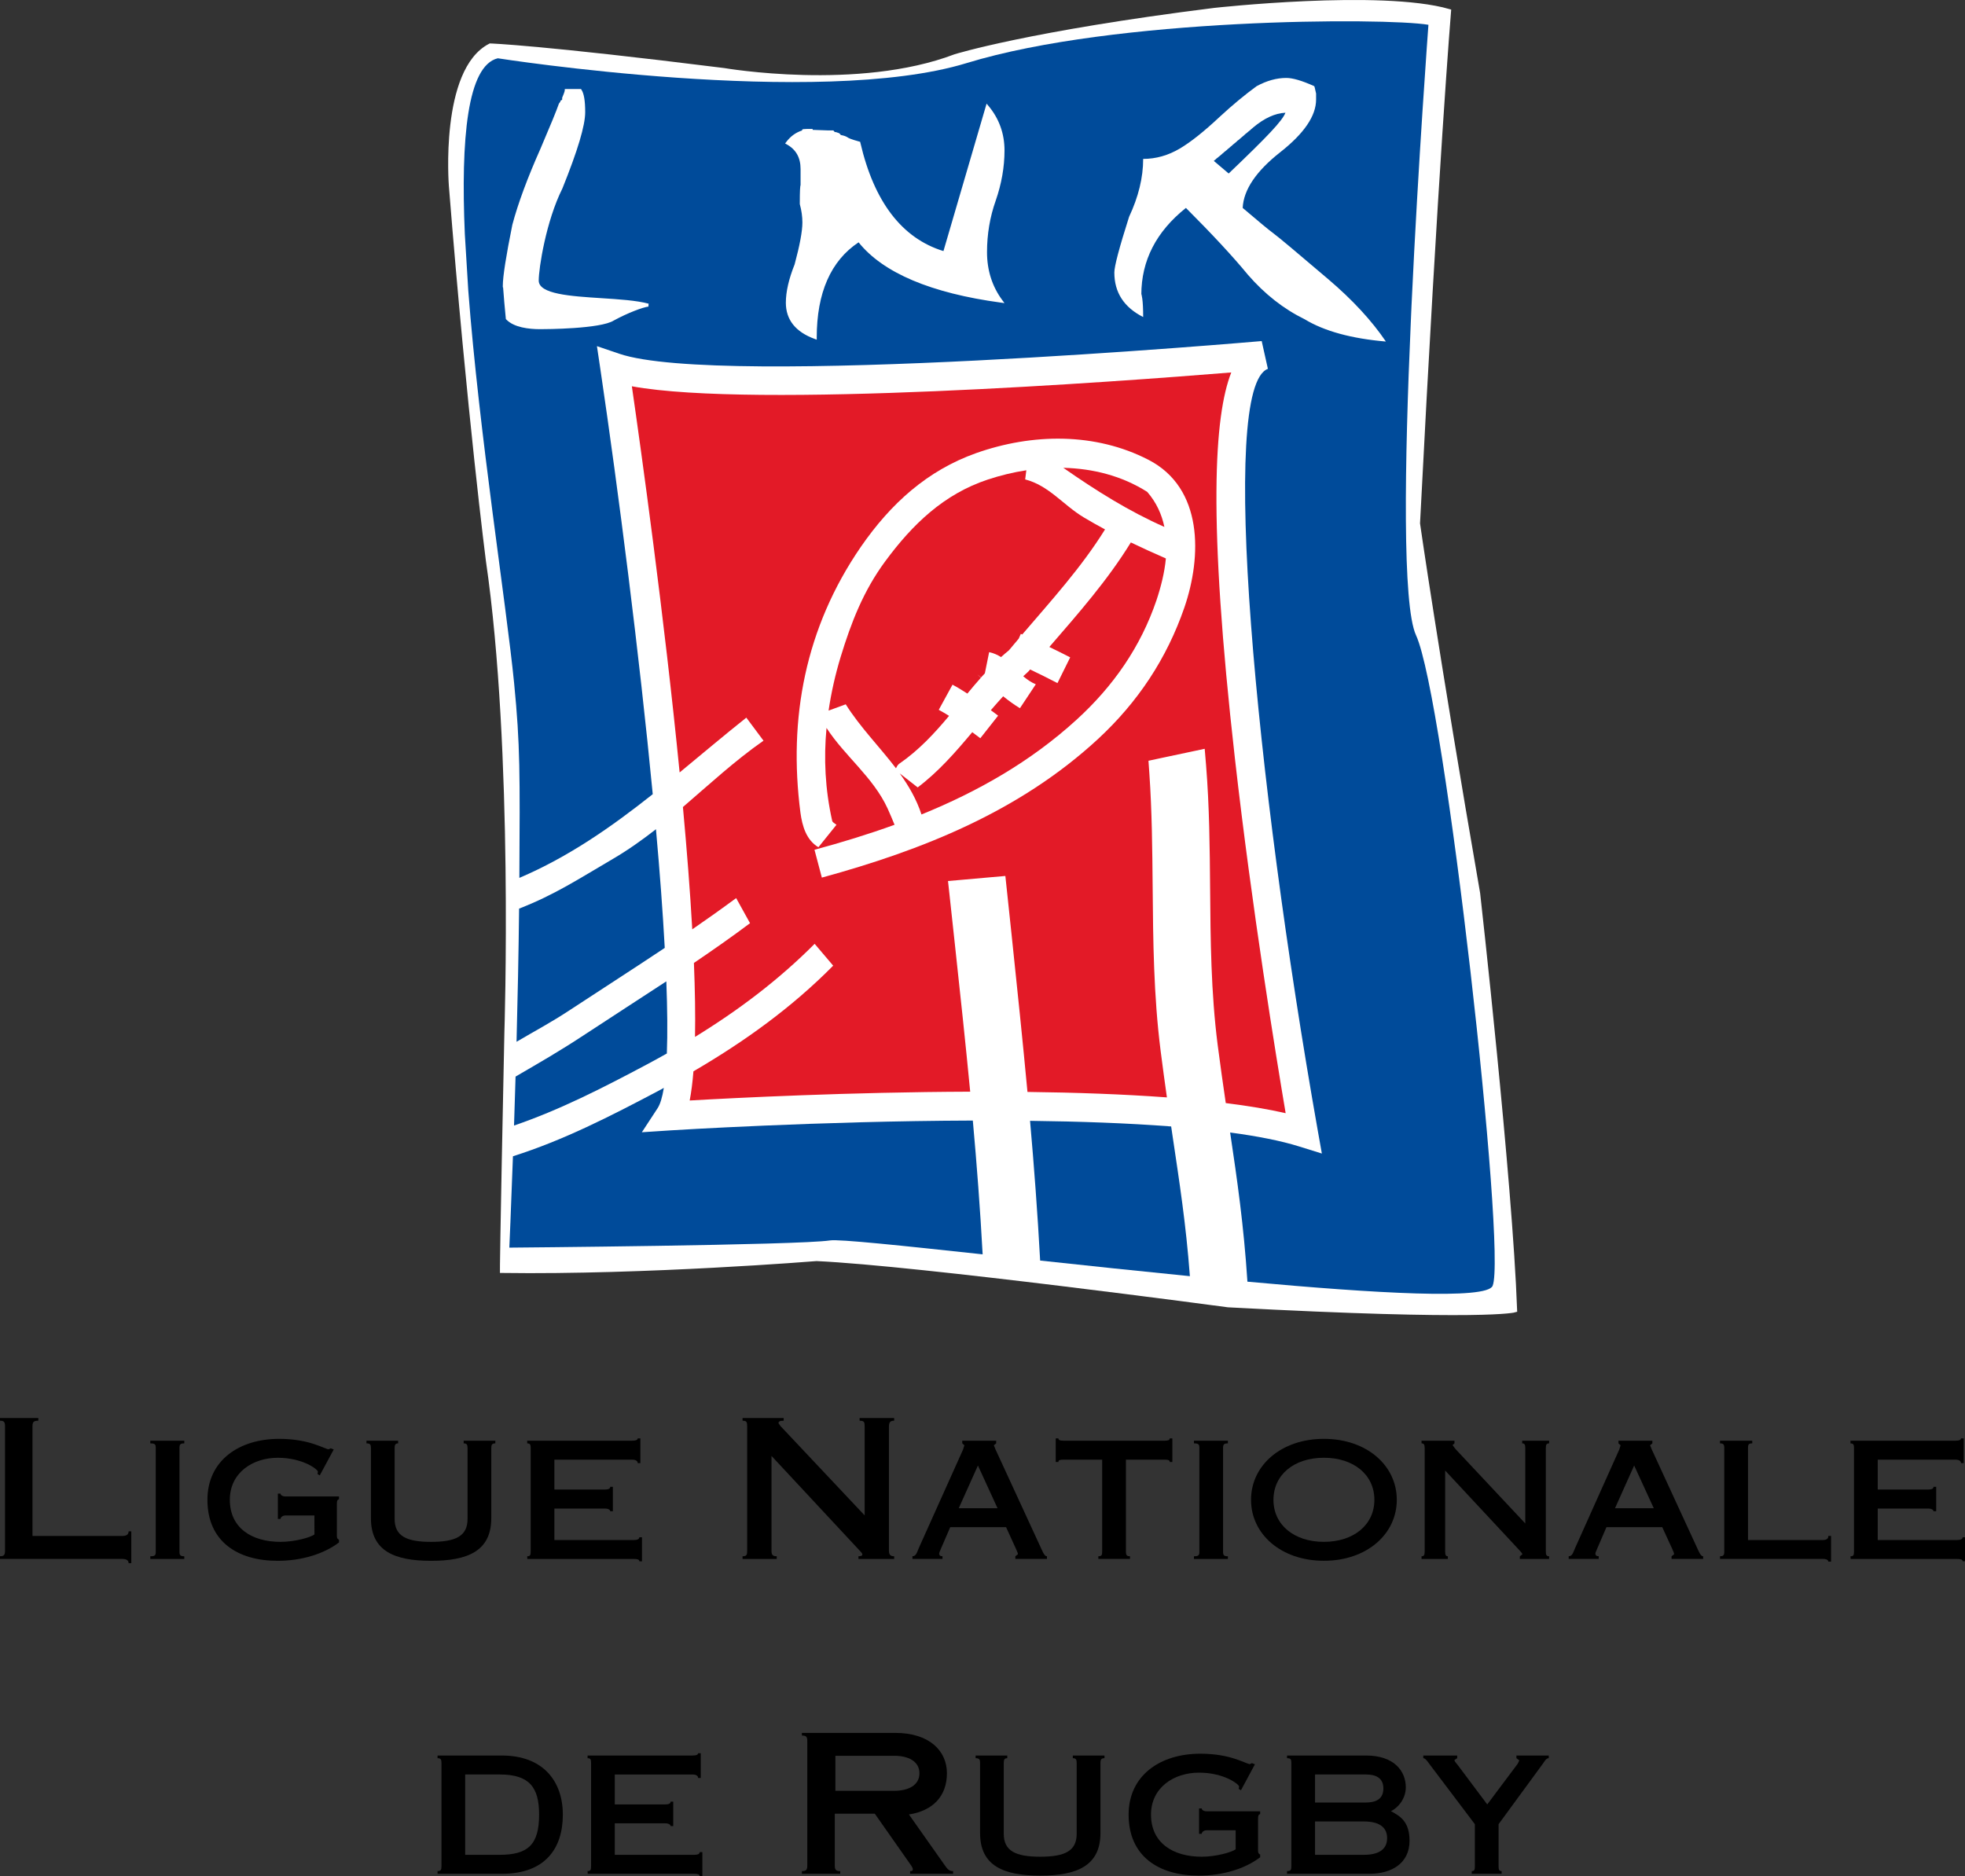 <?xml version="1.0" encoding="utf-8"?>
<!-- Generator: Adobe Illustrator 15.0.0, SVG Export Plug-In  -->
<!DOCTYPE svg PUBLIC "-//W3C//DTD SVG 1.1//EN" "http://www.w3.org/Graphics/SVG/1.1/DTD/svg11.dtd">
<svg version="1.1"
	 xmlns="http://www.w3.org/2000/svg" xmlns:xlink="http://www.w3.org/1999/xlink" xmlns:a="http://ns.adobe.com/AdobeSVGViewerExtensions/3.0/"
	 x="0px" y="0px" width="1639px" height="1565px" viewBox="0 0 1639 1565"
	 overflow="visible" enable-background="new 0 0 1639 1565" xml:space="preserve">
<rect x="0" y="0" width="1639" height="1565" fill="#333333" stroke="none"/>
<defs>
</defs>
<path id="path144_2_" fill="#FFFFFF" stroke="#FFFFFF" stroke-width="3.71" d="M1208.458,9.343
	c-56.779-16.312-195.621-0.89-195.621-0.89C858.476,27.755,796.786,47.029,796.786,47.029
	c-81.019,30.873-192.91,11.585-192.91,11.585C449.569,39.312,408.92,38.102,408.92,38.102
	c-40.37,20.512-32.667,116.967-32.667,116.967c15.45,192.869,30.859,312.478,30.859,312.478
	c23.154,158.172,15.45,393.485,15.45,393.485c-3.853,185.177-3.713,198.987-3.713,198.987
	c119.442,1.643,262.179-9.916,262.179-9.916c84.885,3.852,343.365,38.575,343.365,38.575
	c216.036,11.559,239.178,4.201,239.178,4.201c-3.866-108.358-30.832-347.579-30.832-347.579
	c-34.752-200.601-50.16-308.626-50.16-308.626C1197.987,135.78,1208.458,9.343,1208.458,9.343z"/>
<path id="path154_2_" fill="#004B9A" d="M556.215,878.807c0.639-16.7,0.444-37.062-0.432-60.187
	c-21.944,14.407-44.264,28.743-67.487,44.026c-22.001,14.505-37.256,23.168-58.269,35.418c-0.403,14.283-0.848,27.994-1.279,40.845
	c38.298-13.112,73.718-31.263,110.306-50.702C544.839,885.133,550.542,881.99,556.215,878.807"/>
<path id="path156_2_" fill="#004B9A" d="M554.463,790.722c-1.627-29.981-4.13-63.481-7.329-98.998
	c-11.292,8.803-23.112,17.242-35.893,24.737c-29.162,17.051-48.408,29.858-78.265,41.483c-0.403,37.365-1.21,75.442-2.128,111.085
	c15.52-9.178,28.661-16.006,44.849-26.714C502.968,824.376,528.986,807.73,554.463,790.722"/>
<path id="path158_2_" fill="#E31A27" d="M956.876,410.297c-21.058-13.379-45.336-19.484-69.966-20.053
	c27.688,19.26,54.569,36.17,84.302,49.298C969.016,429.112,964.579,419.142,956.876,410.297"/>
<path id="path160_2_" fill="#E31A27" d="M614.024,749.17l11.584,20.941c-15.464,11.587-31.052,22.461-46.808,33.153
	c0.903,22.572,1.265,43.431,0.903,61.702c36.213-22.208,69.755-47.502,99.793-77.65l15.464,18.217
	c-34.558,34.959-74.011,63.343-116.564,88.139c-0.751,9.249-1.78,17.453-3.129,24.338c38.465-2.215,133.279-7.01,233.976-7.356
	c-3.921-40.886-8.287-81.426-12.793-123.073l-4.395-40.508c0,0-1.321-12.156-1.321-12.145l12.168-1.068l23.96-2.128l11.709-1.027
	l1.251,11.736l4.034,38.09c4.631,44.153,9.137,87.151,13.155,130.331c40.135,0.484,79.948,1.877,116.312,4.561
	c-1.766-12.46-3.516-25.32-5.255-38.923c-5.854-46.172-6.258-92.005-6.633-136.339c-0.293-31.206-0.556-63.497-2.768-95.178
	l-0.725-10.373l10.139-2.185l23.488-4.979l13.266-2.822l1.142,13.557c2.795,34.547,3.086,69.323,3.38,102.938
	c0.317,42.666,0.706,86.792,6.297,130.501c2.253,17.408,4.534,33.318,6.759,48.532c18.439,2.319,35.31,5.076,49.954,8.44
	c-7.747-45.82-28.12-170.438-42.345-296.082c-22.769-200.978-17.229-285.612-3.021-321.824
	c-93.91,7.635-397.654,30.232-499.964,11.542c7.677,53.122,26.826,190.212,39.843,322.127
	c18.426-15.184,36.769-30.704,55.625-45.725l14.337,19.22c-24.017,16.801-45.182,36.45-67.21,55.35
	c3.255,35.474,5.98,70.06,7.788,102.045C589.661,766.803,601.814,758.182,614.024,749.17 M718.03,456.174
	c25.088-36.296,55.517-63.732,96.165-78.195c46.877-16.562,99.402-17.327,143.808,5.618c45.653,23.572,44.527,80.449,29.91,123.101
	c-14.709,42.667-38.769,78.934-72.049,109.763c-65.875,60.83-147.06,92.784-230.36,115.619l-6.146-23.224
	c22.515-6.062,44.876-12.905,66.792-20.847c-1.918-4.521-3.671-9.037-5.799-13.57c-12.042-26.2-35.864-43.835-50.953-67.212
	c-2.378,25.396-1.182,51.065,4.715,77.431c0.236,1.364,2.211,2.24,3.588,3.365l-15.074,18.72
	c-10.125-5.992-13.477-17.729-14.978-28.801C657.427,599.355,671.625,523.649,718.03,456.174"/>
<path id="path162_2_" fill="#E31A27" d="M875.244,539.696c5.842,2.823,11.667,5.702,17.398,8.664l-10.611,21.457
	c-7.565-3.866-15.13-7.731-22.807-11.36c-0.515,0.583-1.029,1.167-1.517,1.752c-1.445,1.251-2.769,2.614-4.228,3.908
	c3.156,2.683,6.521,5.062,10.471,6.702l-13.224,19.939c-4.922-2.945-9.541-6.366-14.004-9.928
	c-3.491,3.823-6.898,7.675-10.278,11.597c2.019,1.52,4.062,3.047,6.078,4.562l-14.852,18.832c-2.239-1.684-4.479-3.365-6.718-5.049
	c-13.92,16.646-28.174,32.958-45.516,46.069l-14.978-11.693c7.551,10.484,14.018,21.638,18.148,34.267
	c46.781-19.023,91.033-44.014,129.512-79.186c30.565-27.938,53.276-60.604,66.486-99.515c3.74-11.222,6.745-23.085,7.844-34.862
	c-9.834-4.312-19.566-8.691-29.22-13.353C923.819,484.07,899.415,511.758,875.244,539.696"/>
<path id="path164_2_" fill="#E31A27" d="M747.318,640.881c0.736-1.406,1.404-2.879,2.642-3.729
	c16.535-11.389,29.496-25.446,41.65-39.993c-2.781-1.753-5.646-3.464-8.594-5.034l11.473-20.971
	c4.283,2.278,8.357,4.812,12.392,7.426c3.686-4.479,7.411-8.914,11.25-13.211c-1.016-1.001-2.029-1.989-3.072-2.906
	c1.071,0.891,2.141,1.82,3.198,2.727c1.084-1.155,2.154-2.353,3.211-3.505l3.576-17.688c3.781,0.806,6.979,2.294,9.941,4.129
	c2.1-1.918,4.296-3.81,6.535-5.618c2.685-3.296,5.453-6.562,8.219-9.79l1.726-3.95c0.403,0.184,0.793,0.376,1.183,0.503
	c24.196-28.314,49.339-55.892,69.061-87.641c-5.912-3.184-11.807-6.466-17.719-10.012c-17.202-10.333-29.036-26.548-48.895-31.693
	l0.959-7.62c-10.916,1.654-21.75,4.296-32.137,7.745c-36.533,12.1-62.732,37.188-85.68,68.364
	c-18.188,24.699-28.312,50.996-37.046,79.573c-4.52,14.88-7.857,29.789-10.069,44.78l14.296-5.243
	C717.434,606.642,733.676,622.955,747.318,640.881"/>
<path id="path166_2_" fill="#004B9A" d="M976.859,939.661c-36.353-2.795-76.737-4.2-117.69-4.688
	c3.353,38.218,6.258,76.767,8.414,116.553c39.771,4.281,82.703,8.845,124.894,13.028c-3.282-43.93-8.732-78.473-14.603-117.997
	C977.555,944.29,977.206,941.984,976.859,939.661"/>
<path id="path170_2_" fill="#004B9A" d="M559.303,942.929l-23.934,1.571l13.128-20.053c2.211-3.396,3.936-9.181,5.201-16.953
	c-1.584,0.836-3.073,1.696-4.672,2.547c-39.967,21.123-78.877,41.078-121.182,54.483c-1.64,45.892-3.017,76.224-3.017,76.224
	s241.458-1.99,267.407-6.008c7.719-1.195,58.978,4.227,127.384,11.598c-2.086-38.355-4.909-75.261-8.189-111.599
	C682.432,935.155,561.5,942.804,559.303,942.929"/>
<path fill="#004B9A" d="M1072.187,94.036c-8.705,0.417-17.702,4.561-26.979,12.362c-0.61,0.612-1.101,1.002-1.446,1.21l-0.042,0.014
	c-0.014,0.041-0.055,0.111-0.125,0.153c-0.028,0.055-0.139,0.111-0.193,0.18c-0.042,0.07-0.111,0.139-0.167,0.195
	c-0.153,0.055-0.431,0.306-0.86,0.723c-0.934,0.765-1.448,1.167-1.531,1.237c-0.627,0.598-1.086,1.001-1.418,1.182
	c-0.057,0.083-0.141,0.098-0.153,0.098c0,0-0.042,0.042-0.084,0.069c-0.027,0.014-0.084,0.057-0.112,0.125
	c-0.065,0.056-0.137,0.112-0.206,0.112l-0.042,0.027c-0.027,0.042-0.085,0.07-0.14,0.139c0,0-0.015,0-0.057,0.056
	c-0.028,0-0.069,0.069-0.141,0.139c0,0-0.023,0-0.023,0.041c-0.058,0.028-0.111,0.084-0.168,0.14l-0.028,0.042
	c-0.042,0.042-0.083,0.083-0.182,0.153l-0.028,0.014c-0.041,0.056-0.069,0.097-0.14,0.153c-0.318,0.195-0.791,0.599-1.403,1.21
	c0,0-0.041,0.014-0.056,0.07c-0.015,0-0.084,0.055-0.141,0.125c-0.137,0.055-0.221,0.139-0.347,0.25
	c-0.057,0.068-0.183,0.152-0.237,0.208c-0.305,0.194-0.777,0.611-1.417,1.196c-0.627,0.64-1.085,1.043-1.406,1.223
	c-0.066,0.056-0.137,0.084-0.207,0.084c0,0-0.015,0.042-0.015,0.055c-0.055,0.028-0.111,0.084-0.14,0.125
	c-0.111,0.084-0.141,0.098-0.206,0.098c0,0-0.042,0.028-0.058,0.056c-0.014,0.013-0.083,0.07-0.125,0.125
	c0,0-0.015,0.042-0.043,0.042c-0.041,0.042-0.097,0.084-0.181,0.167c0,0,0,0-0.042,0.042c-0.015,0.028-0.058,0.07-0.138,0.14
	c0,0-0.015,0.013-0.027,0.013c-0.057,0.07-0.098,0.125-0.154,0.181l-0.041,0.028c-0.042,0.042-0.07,0.069-0.126,0.139
	c-0.333,0.195-0.806,0.598-1.444,1.209c-0.057,0.056-0.557,0.459-1.49,1.21c0,0-0.027,0.014-0.08,0.055
	c-0.016,0-0.084,0.07-0.141,0.125c-0.043,0.056-0.125,0.153-0.168,0.195c-0.085,0.069-0.14,0.125-0.182,0.167
	c-0.138,0.055-0.445,0.32-0.848,0.765c-0.318,0.167-0.821,0.57-1.432,1.197c-0.099,0.042-0.598,0.458-1.518,1.223
	c0,0-0.016,0-0.028,0.028c-0.042,0.041-0.108,0.069-0.165,0.139c-0.084,0.083-0.125,0.139-0.21,0.194
	c-0.014,0.07-0.097,0.139-0.153,0.209c-0.138,0.041-0.416,0.278-0.86,0.709c-0.958,0.737-1.476,1.141-1.543,1.21
	c-0.6,0.64-1.084,1.03-1.393,1.21c0,0,0,0.027-0.057,0.042c-0.026,0.042-0.056,0.111-0.167,0.153
	c-0.025,0.069-0.109,0.111-0.15,0.167c-0.07,0.069-0.127,0.139-0.225,0.194c-0.111,0.07-0.374,0.32-0.848,0.751
	c-0.918,0.737-1.434,1.14-1.488,1.209c-0.639,0.612-1.1,1.001-1.445,1.21c-0.015,0.056-0.111,0.097-0.154,0.097
	c0,0-0.041,0-0.069,0.028c-0.041,0.042-0.083,0.111-0.136,0.139c-0.058,0.07-0.141,0.111-0.183,0.111c0,0-0.028,0-0.057,0.027
	c-0.028,0.042-0.069,0.083-0.141,0.125c0,0-0.027,0.042-0.069,0.07c0,0.041-0.057,0.083-0.109,0.125c0,0-0.025,0.042-0.041,0.07
	c-0.042,0.056-0.111,0.056-0.14,0.111c0,0-0.042,0.028-0.07,0.07c-0.042,0.028-0.055,0.083-0.14,0.139c0,0-0.042,0.014-0.042,0.055
	c-0.028,0-0.081,0.084-0.15,0.139c-0.308,0.167-0.794,0.57-1.421,1.197l12.392,10.499
	C1057.57,113.477,1069.531,100.836,1072.187,94.036z"/>
<path fill="#004B9A" d="M1181.103,529.906c-11.499-24.989-9.568-143.987-4.381-260.677l0.627-14.49
	c5.618-120.431,14.102-234.062,14.102-234.062c-35.922-5.994-261.399-5.994-385.126,31.929c-123.712,37.896-391.12-3.99-391.12-3.99
	c-25.407,6.146-30.928,67.14-27.493,146.671l2.878,47.032c9.081,119.374,31.735,261.692,38.23,327.483
	c5.131,52.344,4.867,75.667,4.379,162.512c41.123-17.564,76.848-42.54,111.252-69.824c-11.278-117.355-28.48-251.692-43.652-354.337
	l-2.893-19.413l18.579,6.328c84.398,28.8,531.338-10.166,535.886-10.555l5.172,23.167c-41.051,15.089-10.358,341.476,41.566,635.206
	l3.45,19.371l-18.813-5.866c-15.426-4.84-35.117-8.666-57.699-11.683c5.854,39.341,11.361,77.21,14.42,124.436
	c107.565,9.858,199.531,15.157,204.51,3.506C1256.937,1044.738,1205.063,581.765,1181.103,529.906z M540.84,255.747
	c-4.697,0.554-17.433,5.356-28.909,11.622c-11.115,7.013-56.329,7.217-61.448,7.217c-9.333,0-21.808-1.408-28.248-8.113
	l-0.295-0.308l-0.042-0.425c-1.097-10.783-1.634-17.865-1.956-22.097c-0.126-1.665-0.235-3.089-0.321-3.935h-0.234v-1.239
	c0-7.687,2.68-24.856,7.966-51.033c4.705-17.716,12.597-39.039,23.474-63.449c8.421-19.689,13.392-31.82,15.187-37.069l0.326-0.879
	l0.372-0.017v-0.423l0.376-0.364c0.32-0.311,0.365-0.472,0.365-0.474v-0.765l0.681-0.301c0.083-0.042,0.285-0.177,0.761-0.613
	v-1.579l0.1-0.233c2.021-4.722,2.055-5.718,2.055-5.758l0.016-1.223l1.223-0.015h12.312l0.369,0.546
	c2.108,3.124,3.133,9.255,3.133,18.744c0,11.128-6.216,31.941-19.003,63.626c-13.693,27.351-19.754,66.556-19.754,76.857
	c0,11.334,26.616,13.039,52.356,14.688c14.354,0.918,29.196,1.87,39.315,4.586L540.84,255.747z M836.091,250.481l1.753,2.361
	l-2.914-0.394c-58.425-7.91-98.379-24.832-118.783-50.302c-23.167,15.367-34.911,42.083-34.911,79.433v1.771l-1.664-0.607
	c-15.987-5.835-24.094-16.005-24.094-30.229c0-9.092,2.464-19.855,7.323-31.988c4.295-15.924,6.473-27.671,6.473-34.916
	c0-4.91-0.714-10.022-2.125-15.195l-0.044-0.325c0-11.673,0.296-14.764,0.654-15.798v-13.238c0-9.601-3.808-16.365-11.639-20.678
	l-1.246-0.686l0.85-1.139c3.575-4.794,8.029-8.047,13.272-9.7c0.011-1.284,0.316-1.285,8.817-1.285v0.757
	c3.302,0.152,7.533,0.307,12.442,0.454h4.791l0.361,0.352c0.337,0.329,0.6,0.65,0.789,0.966c1.026,0.061,1.793,0.238,2.35,0.542
	c0.726,0.089,1.397,0.417,1.962,0.965c0.295,0.303,0.585,0.638,0.79,1.024c2.447,0.419,4.331,1.066,5.606,1.927
	c0.759,0.621,2.988,1.668,9.842,3.544l0.712,0.196l0.167,0.72c11.445,49.403,34.762,79.822,69.309,90.434l35.985-123l1.487,1.775
	c8.929,10.657,13.457,23.201,13.457,37.286c0,13.794-2.479,27.908-7.37,41.947c-4.791,13.524-7.218,27.951-7.218,42.883
	C823.276,225.526,827.588,239.033,836.091,250.481z M1088.181,266.295c-17.537-8.594-33.309-20.972-47.339-37.145
	c-12.364-15.047-29.595-33.612-51.662-55.709c-24.781,19.748-37.2,43.889-37.2,72.425c0-1.224,0.251-0.194,0.766,3.073
	c0.5,3.505,0.767,8.623,0.767,15.52c-16.036-8.107-24.045-20.512-24.045-37.144c0-5.146,4.073-20.651,12.308-46.476
	c7.815-16.646,11.737-32.736,11.737-48.283c10.666,0,20.829-2.893,30.563-8.636c9.14-5.41,20.291-14.282,33.502-26.686
	c10.456-9.652,20.65-18.107,30.565-25.353c8.469-4.589,16.716-6.869,24.782-6.869c5.311,0,13.084,2.266,23.307,6.869
	c0.279,0.613,0.542,1.683,0.836,3.158c0.444,1.933,0.68,2.906,0.68,2.961v5.034c0,13.615-9.971,28.259-29.897,43.932
	c-20.151,15.853-30.594,31.345-31.332,46.475c13.364,11.375,21.848,18.412,25.462,21.054c4.327,3.171,19.622,15.979,45.878,38.369
	c20.248,17.215,36.282,34.571,48.104,52.038C1127.16,282.427,1104.562,276.224,1088.181,266.295z"/>
<path d="M0,1298.186c3.537,0,4.191-1.272,4.191-4.84v-103.423c0-3.535-0.654-4.805-4.191-4.805v-2.236h31.969v2.236
	c-4.198,0-4.868,1.27-4.868,4.805v91.357h74.678c3.87,0,5.483-1.287,5.483-3.876h2.249v26.562h-2.249
	c0-2.246-1.613-3.549-5.483-3.549H0"/>
<path d="M149.689,1294.325c0,2.917,0.633,3.895,4.024,3.895v2.232h-28.344v-2.232c4.093,0,4.548-0.978,4.548-3.895v-86.413
	c0-2.922-0.455-3.884-4.548-3.884v-2.229h28.344v2.229c-3.391,0-4.024,0.962-4.024,3.884"/>
<path d="M262.27,1264.152h-24.054c-2.583,0-4.223,1.615-4.223,2.913h-2.233v-21.139h2.233c0,1.288,1.64,2.383,4.223,2.383h44.529
	v2.267c-1.28,0.498-1.752,1.164-1.752,3.705v27.047c0,1.791,0.472,2.41,1.752,3.059v2.298
	c-12.738,9.687-31.367,15.315-51.249,15.315c-33.306,0-58.483-16.136-58.483-50.856c0-32.854,26.464-50.889,59.803-50.889
	c12.617,0,22.319,2.096,29.145,4.357c6.392,2.093,10.925,4.358,12.032,4.358l1.956-0.822l2.419,0.959l-11.646,21.629l-1.862-1.103
	l0.31-1.955c0-1.919-12.632-11.634-33.41-11.634c-21.159,0-40.064,12.6-40.064,35.029c0,23.425,18.114,35.116,42.298,35.116
	c11.722,0,24.698-3.587,28.277-6.164"/>
<path d="M332.064,1201.8v2.229c-2.232,0-2.904,1.136-2.904,3.884v59.19c0,14.365,10.059,19.088,30.407,19.088
	c20.389,0,30.42-4.723,30.42-19.088v-59.19c0-2.748-0.641-3.884-3.237-3.884v-2.229h26.409v2.229c-2.731,0-3.38,1.136-3.38,3.884
	v58.541c0,27.477-19.792,35.547-50.211,35.547c-30.407,0-50.177-8.07-50.177-35.547v-58.541c0-2.748-0.491-3.884-3.709-3.884v-2.229
	"/>
<path d="M533.247,1302.392c0-1.493-1.441-1.939-4.692-1.939h-88.709l-0.103-2.232c2.412,0,2.901-0.978,2.901-3.895v-86.413
	c0-2.905-0.489-3.863-2.901-3.863v-2.249h87.49c3.39,0,4.692-0.825,4.692-1.926h2.216v20.635h-2.216
	c0-1.563-1.303-2.887-4.692-2.887h-64.816v24.918h42.075c3.2,0,4.494-0.804,4.494-2.277h2.215v20.371h-2.215
	c0-0.961-1.294-2.246-4.494-2.246h-42.075v26.273h66.104c3.242,0,4.727-0.855,4.727-2.299h2.23v20.029"/>
<path d="M741.459,1293.346c0,3.567,1.134,4.854,4.359,4.854v2.252h-29.796v-2.252c1.615,0,3.236-0.324,3.236-1.287
	c0-1.439-0.97-2.093-3.08-4.358l-72.669-78.055v78.846c0,3.567,0.789,4.854,4.362,4.854v2.252H619.36v-2.252
	c3.546,0,3.847-1.287,3.847-4.854V1189.96c0-3.572-0.301-4.842-3.847-4.842v-2.236h34.304v2.236c-3.056,0-4.334,0.612-4.334,2.093
	l1.733,2.438l70.144,74.47v-74.158c0-3.572-0.334-4.842-4.221-4.842v-2.236h28.833v2.236c-3.225,0-4.359,1.27-4.359,4.842"/>
<path d="M832.03,1258.126h-32.339l15.998-35.63 M786.135,1300.418v-2.232c-1.786,0-2.763-0.619-2.763-2.265
	c0-1.135,0.977-2.608,9.215-22.005h46.567c9.045,20.051,9.848,20.87,9.848,22.672l-2.11,1.598v2.232h26.362v-2.232
	c-1.459,0-2.609-1.598-4.067-4.873l-38.771-84.101l-1.476-3.586l1.975-1.598v-2.229h-28.304v2.229l1.785,1.598l-1.133,3.586
	l-36.557,81.388c-2.079,4.67-2.419,7.437-5.645,7.586v2.232H786.135z"/>
<path d="M942.521,1300.418h-26.395v-2.232c2.746,0,3.192-0.962,3.192-3.88v-76.696h-31.991c-3.247,0-4.514,0.323-4.514,1.938h-2.231
	v-19.69h2.231c0,1.46,1.267,1.943,4.514,1.943h83.808c3.227,0,4.527-0.483,4.527-1.943h2.197v19.69h-2.197
	c0-1.614-1.301-1.938-4.527-1.938h-32.008v76.696c0,2.918,0.634,3.88,3.394,3.88"/>
<path d="M1020.153,1294.325c0,2.917,0.654,3.895,4.034,3.895v2.232h-28.319v-2.232c4.049,0,4.53-0.978,4.53-3.895v-86.413
	c0-2.922-0.481-3.884-4.53-3.884v-2.229h28.319v2.229c-3.38,0-4.034,0.962-4.034,3.884"/>
<path d="M1104.25,1216.025c24.955,0,42.118,14.229,42.118,35.1c0,20.802-17.163,35.049-42.118,35.049
	c-24.92,0-42.065-14.247-42.065-35.049C1062.185,1230.254,1079.33,1216.025,1104.25,1216.025 M1104.25,1200.255
	c-35.749,0-60.772,22.241-60.772,50.87c0,28.579,25.023,50.839,60.772,50.839c35.784,0,60.809-22.26,60.809-50.839
	C1165.059,1222.496,1140.034,1200.255,1104.25,1200.255"/>
<path d="M1205.409,1294.325c0,2.917,0.67,3.895,2.249,3.895v2.232h-21.951v-2.232c1.939,0,2.608-0.978,2.608-3.895v-86.413
	c0-2.922-0.669-3.884-2.608-3.884v-2.229h27.459v2.229l-1.595,1.444l2.556,3.399l58.098,61.973v-62.933
	c0-2.922-0.618-3.884-2.575-3.884v-2.229h22.467v2.229c-2.094,0-2.748,0.962-2.748,3.884v86.413c0,2.917,0.654,3.895,2.748,3.895
	v2.232h-24.425v-2.232l2.114-1.632c0-0.825-1.446-2.263-3.072-4.066l-61.324-65.833"/>
<path d="M1379.406,1258.126h-32.333l15.975-35.63 M1333.478,1300.418v-2.232c-1.765,0-2.747-0.619-2.747-2.265
	c0-1.135,0.982-2.608,9.202-22.005h46.545c9.081,20.051,9.87,20.87,9.87,22.672l-2.11,1.598v2.232h26.342v-2.232
	c-1.425,0-2.571-1.598-4.046-4.873l-38.754-84.101l-1.46-3.586l1.92-1.598v-2.229h-28.266v2.229l1.765,1.598l-1.128,3.586
	l-36.491,81.388c-2.129,4.67-2.455,7.437-5.68,7.586v2.232H1333.478z"/>
<path d="M1434.655,1298.186c2.9,0,3.555-0.962,3.555-3.88v-86.394c0-2.922-0.654-3.884-3.555-3.884v-2.229h26.893v2.229
	c-3.054,0-3.55,0.962-3.55,3.884v76.736h62.474c3.278,0,4.562-1.324,4.562-3.45h2.234v21.482h-2.234
	c0-1.114-1.284-2.263-4.562-2.263h-85.816"/>
<path d="M1637.021,1302.392c0-1.493-1.456-1.939-4.735-1.939h-88.678l-0.125-2.232c2.425,0,2.939-0.978,2.939-3.895v-86.413
	c0-2.905-0.515-3.863-2.939-3.863v-2.249h87.517c3.386,0,4.688-0.825,4.688-1.926h2.215v20.635h-2.215
	c0-1.563-1.302-2.887-4.688-2.887h-64.786v24.918h42.027c3.211,0,4.483-0.804,4.483-2.277h2.245v20.371h-2.245
	c0-0.961-1.272-2.246-4.483-2.246h-42.027v26.273h66.072c3.251,0,4.735-0.855,4.735-2.299h2.217v20.029"/>
<path d="M388.003,1480.232h28.75c24.869,0,32.917,10.694,32.917,33.521c0,24.747-9.028,33.503-32.917,33.503h-28.75
	 M368.233,1556.968c0,2.917-0.668,3.879-3.27,3.879v2.234h53.712c36.223,0,50.785-21.332,50.785-49.327
	c0-27.976-16.538-49.327-50.785-49.327h-53.712v2.231c2.602,0,3.27,0.962,3.27,3.916V1556.968z"/>
<path d="M583.594,1565c0-1.44-1.424-1.919-4.678-1.919h-88.7l-0.117-2.234c2.418,0,2.919-0.962,2.919-3.879v-86.394
	c0-2.954-0.501-3.916-2.919-3.916v-2.231h87.487c3.388,0,4.703-0.789,4.703-1.921h2.198v20.645h-2.198
	c0-1.598-1.315-2.918-4.703-2.918h-64.799v24.974h42.034c3.218,0,4.539-0.821,4.539-2.314h2.197v20.366h-2.197
	c0-0.989-1.32-2.298-4.539-2.298h-42.034v26.297h66.078c3.27,0,4.728-0.791,4.728-2.266h2.25V1565"/>
<path d="M696.794,1464.635h49.076c11.637,0,21.025,4.496,21.025,14.621c0,10.092-9.389,14.589-21.025,14.589h-49.076
	 M696.302,1512.929h33.358l29.631,42.24c1.612,2.247,2.095,3.071,2.095,4.359c0,0.668-0.325,1.318-2.266,1.318v2.234h35.869v-2.234
	c-3.396,0-4.684-1.648-6.951-4.872l-29.896-42.395c19.927-3.054,31.683-15.202,31.683-34.394c0-18.877-14.881-33.642-43.013-33.642
	h-77.961v2.197c3.889,0,4.513,1.286,4.513,4.844v103.389c0,3.554-0.624,4.872-4.513,4.872v2.234h31.984v-2.234
	c-3.896,0-4.533-1.318-4.533-4.872V1512.929z"/>
<path d="M840.164,1464.427v2.231c-2.284,0-2.937,1.135-2.937,3.916v59.174c0,14.385,10.06,19.084,30.429,19.084
	c20.391,0,30.399-4.699,30.399-19.084v-59.174c0-2.781-0.621-3.916-3.209-3.916v-2.231h26.396v2.231
	c-2.746,0-3.363,1.135-3.363,3.916v58.523c0,27.458-19.823,35.508-50.223,35.508c-30.429,0-50.182-8.05-50.182-35.508v-58.523
	c0-2.781-0.464-3.916-3.707-3.916v-2.231"/>
<path d="M1030.655,1526.764h-24.063c-2.622,0-4.239,1.646-4.239,2.951h-2.211v-21.181h2.211c0,1.289,1.617,2.423,4.239,2.423h44.505
	v2.282c-1.271,0.478-1.751,1.132-1.751,3.72v26.964c0,1.79,0.48,2.472,1.751,3.109v2.267c-12.734,9.698-31.357,15.307-51.195,15.307
	c-33.368,0-58.529-16.111-58.529-50.852c0-32.814,26.449-50.854,59.78-50.854c12.633,0,22.345,2.059,29.106,4.322
	c6.454,2.113,10.972,4.362,12.119,4.362l1.889-0.806l2.455,0.959l-11.62,21.644l-1.905-1.115l0.325-1.923
	c0-1.953-12.612-11.638-33.38-11.638c-21.18,0-40.096,12.58-40.096,35.012c0,23.412,18.125,35.115,42.307,35.115
	c11.723,0,24.699-3.602,28.303-6.172"/>
<path d="M1096.869,1480.217h42.325c8.033,0,14.674,2.61,14.674,11.704c0,9.101-6.641,11.706-14.674,11.706h-42.325
	 M1073.514,1464.427v2.231c3.105,0,3.585,0.962,3.585,3.916v86.394c0,2.917-0.479,3.879-3.585,3.879v2.215h68.923
	c18.419,0,33.245-8.854,33.245-27.474c0-15.858-7.432-20.394-15.479-24.752c6.247-3.021,12.375-10.622,12.375-19.876
	c0-13.613-9.835-26.533-33.075-26.533H1073.514z M1096.869,1519.42h40.694c11.5,0,19.43,3.876,19.43,13.932
	c0,9.995-7.93,13.905-19.395,13.905h-40.729V1519.42z"/>
<path d="M1227.584,1563.081v-2.234c2.111,0,2.591-0.962,2.591-3.879v-35.283l-38.014-50.326c-1.753-2.437-3.349-4.7-4.996-4.7
	v-2.231h28.284v2.231l-2.283,1.477c0,1.289,1.459,2.592,3.072,4.669l24.268,32.402l25.472-34.02l1.288-2.743l-2.421-1.785v-2.231
	h26.959v2.231c-2.243,0-3.204,2.264-4.99,4.7l-36.849,50.326v35.283c0,2.917,0.635,3.879,2.558,3.879v2.234"/>
</svg>
